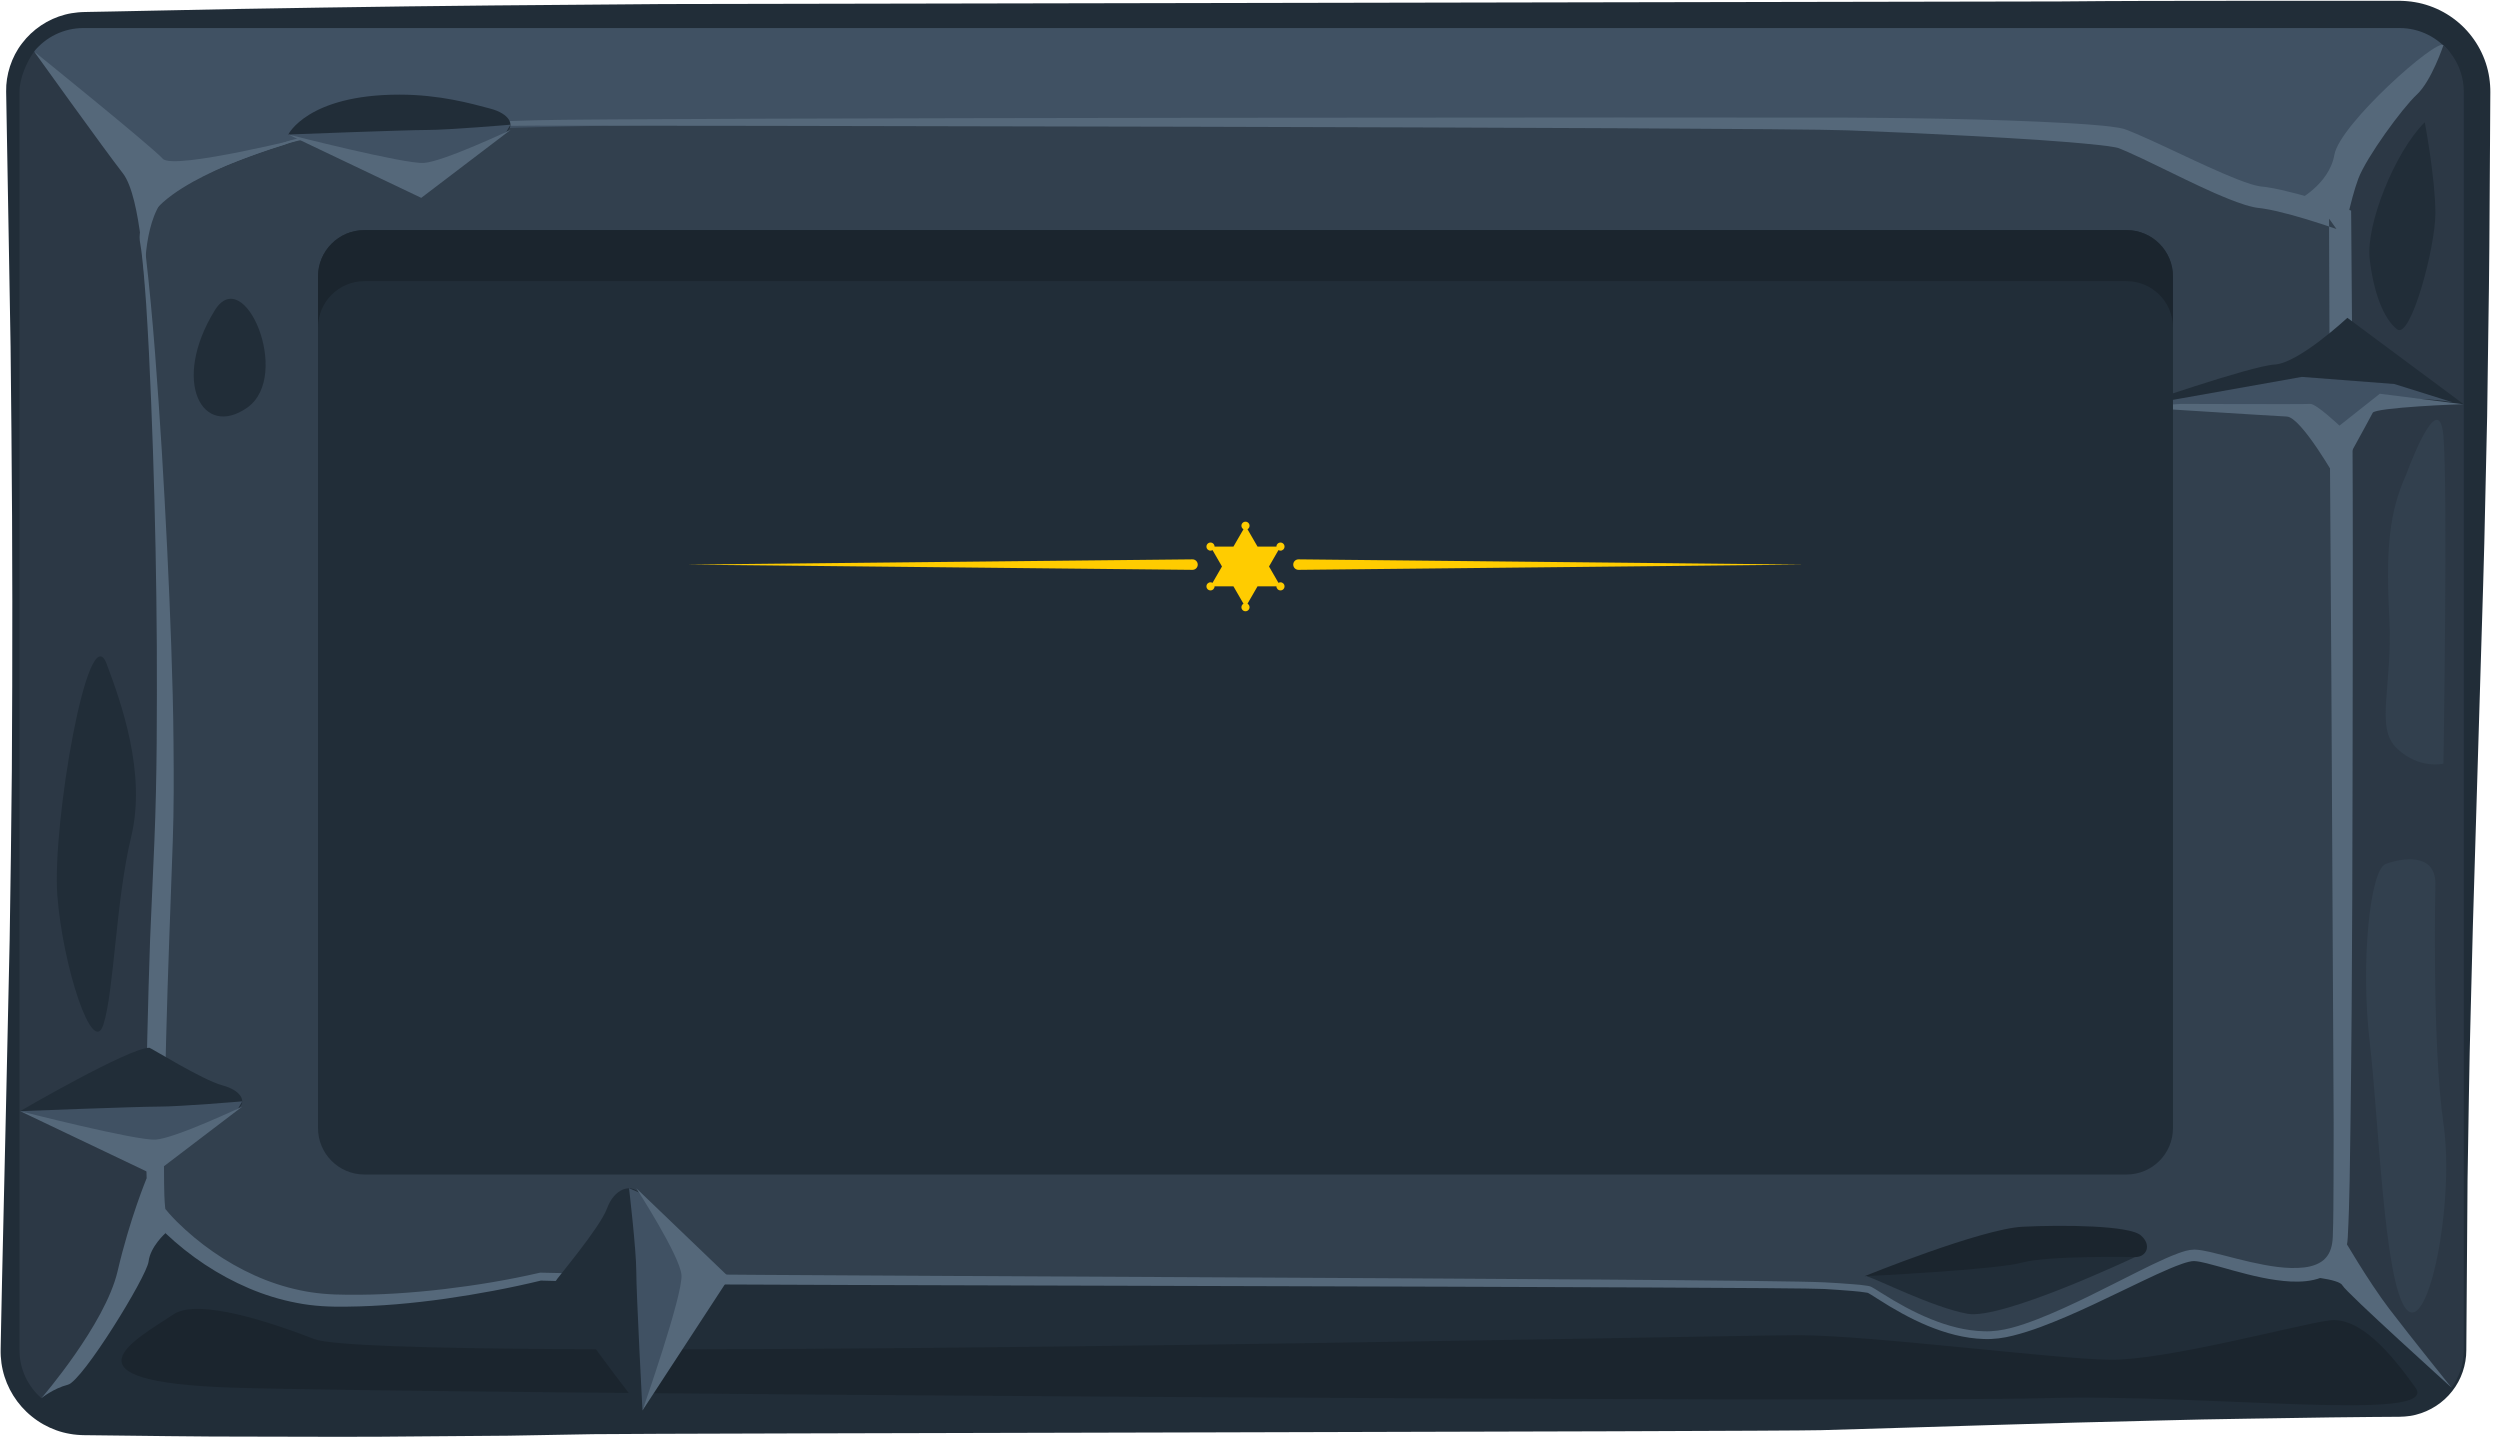<svg width="223" height="129" viewBox="0 0 223 129" fill="none" xmlns="http://www.w3.org/2000/svg">
<path fill-rule="evenodd" clip-rule="evenodd" d="M219.769 120.432C219.769 123.577 217.222 126.123 214.077 126.123H7.484C4.34 126.123 1.792 123.577 1.792 120.432V8.194C1.792 5.05 4.34 2.502 7.484 2.502H214.077C217.222 2.502 219.769 5.05 219.769 8.194V120.432Z" fill="#212D38"/>
<path fill-rule="evenodd" clip-rule="evenodd" d="M219.541 120.432L219.43 105.286C219.336 100.234 219.292 95.187 219.147 90.138L218.957 82.564L218.727 74.991L218.271 59.842C218.122 54.792 217.948 49.745 217.851 44.694L217.684 37.121L217.578 29.549C217.492 24.498 217.465 19.449 217.436 14.4L217.412 10.612L217.401 8.722L217.399 8.247C217.394 8.109 217.397 8.048 217.383 7.945C217.369 7.761 217.341 7.581 217.294 7.404C217.116 6.697 216.689 6.05 216.105 5.605C215.818 5.38 215.49 5.208 215.147 5.095C214.975 5.036 214.799 4.993 214.622 4.968C214.541 4.952 214.417 4.941 214.374 4.941L214.329 4.935C214.323 4.933 214.301 4.929 214.253 4.929L214.016 4.925H198.929C193.881 4.924 188.83 4.924 183.782 4.872L59.133 4.641C49.036 4.568 38.937 4.485 28.838 4.326C23.791 4.252 18.741 4.164 13.692 4.052L9.907 3.976L8.011 3.939L7.538 3.929C7.393 3.931 7.292 3.923 7.169 3.931C6.93 3.941 6.695 3.971 6.464 4.022C5.535 4.219 4.666 4.745 4.047 5.497C3.423 6.254 3.065 7.17 3.039 8.223L2.772 23.339L2.64 30.913L2.565 38.486C2.467 48.587 2.467 58.68 2.53 68.783C2.574 73.831 2.645 78.881 2.728 83.929L3.061 99.075L3.404 114.225L3.485 118.01L3.519 119.903L3.53 120.377C3.536 120.522 3.536 120.607 3.551 120.725C3.572 120.944 3.611 121.158 3.669 121.367C3.896 122.204 4.414 122.956 5.106 123.464C5.448 123.721 5.833 123.917 6.236 124.043C6.437 124.107 6.641 124.158 6.851 124.186C6.947 124.202 7.077 124.217 7.148 124.219C7.2 124.22 7.2 124.227 7.295 124.227L7.531 124.232L15.058 124.141C17.582 124.103 20.107 124.103 22.631 124.098C27.68 124.082 32.73 124.064 37.777 124.122L45.352 124.181L52.925 124.317C57.977 124.392 157.377 124.547 162.426 124.673C172.524 124.954 182.623 125.319 192.722 125.539C197.771 125.683 202.818 125.72 207.868 125.813L211.656 125.853L213.55 125.866C214.193 125.878 214.778 125.872 215.373 125.723C216.549 125.447 217.621 124.753 218.368 123.8C219.124 122.851 219.54 121.65 219.541 120.427V120.432ZM219.995 120.439C219.998 121.738 219.554 123.06 218.737 124.089C217.931 125.128 216.764 125.878 215.488 126.197C214.856 126.367 214.165 126.384 213.55 126.38L211.656 126.393L207.868 126.433C202.818 126.526 197.771 126.561 192.722 126.706C182.623 126.929 172.524 127.288 162.426 127.572C157.377 127.698 57.977 127.854 52.925 127.928L45.352 128.064L37.777 128.123C32.73 128.184 27.68 128.164 22.631 128.147C20.107 128.143 17.582 128.142 15.058 128.104L7.437 128.016C7.279 128.009 7.14 128.009 6.872 127.984C6.63 127.966 6.446 127.937 6.232 127.899C5.817 127.829 5.409 127.722 5.015 127.579C4.224 127.292 3.485 126.878 2.838 126.35C1.537 125.308 0.609 123.82 0.242 122.203C0.149 121.799 0.092 121.389 0.069 120.976C0.054 120.778 0.058 120.549 0.058 120.377L0.066 119.903L0.103 118.01L0.182 114.225L0.528 99.075L0.86 83.929C0.94 78.881 1.011 73.831 1.056 68.783C1.119 58.68 1.119 48.587 1.02 38.486L0.944 30.913L0.814 23.339L0.548 8.16C0.52 6.687 1.02 5.081 1.969 3.863C2.905 2.622 4.274 1.7 5.8 1.304C6.179 1.203 6.57 1.14 6.963 1.104C7.152 1.082 7.367 1.079 7.538 1.072L8.011 1.062L9.907 1.027L13.692 0.95C18.741 0.838 23.791 0.749 28.838 0.675C38.937 0.516 49.036 0.435 59.133 0.362L183.782 0.129C188.83 0.078 193.881 0.078 198.929 0.074H214.139L214.375 0.083L214.533 0.091L214.726 0.106C214.997 0.125 215.185 0.156 215.419 0.194C215.862 0.267 216.299 0.383 216.725 0.532C217.575 0.829 218.373 1.271 219.074 1.826C220.481 2.935 221.502 4.527 221.917 6.275C222.022 6.712 222.086 7.156 222.117 7.601C222.138 7.815 222.136 8.068 222.138 8.247L222.134 8.722L222.123 10.612L222.099 14.4C222.071 19.449 222.044 24.498 221.957 29.549L221.854 37.121L221.684 44.694C221.59 49.745 221.413 54.792 221.264 59.842L220.808 74.991L220.581 82.564L220.388 90.138C220.243 95.187 220.197 100.234 220.105 105.286L219.995 120.432V120.439Z" fill="#212D38"/>
<path fill-rule="evenodd" clip-rule="evenodd" d="M214.038 2.502H7.445C5.668 2.502 4.083 3.317 3.04 4.592C6.306 8.457 11.142 19.18 12.633 20.796C14.53 22.852 17.642 25.423 19.064 26.213C20.487 27.003 205.58 29.375 205.58 29.375C205.58 29.375 208.742 18.941 211.905 14.989C213.48 13.021 216.194 8.616 218.522 4.693C217.479 3.36 215.863 2.502 214.038 2.502Z" fill="#405163"/>
<path fill-rule="evenodd" clip-rule="evenodd" d="M219.769 120.432V8.194C219.769 6.55 219.067 5.074 217.954 4.035C216.726 5.981 214.837 8.428 212.179 10.48C206.826 14.61 208.414 20.428 208.414 20.428C208.414 20.428 205.54 107.467 206.804 110.445C207.728 112.613 214.875 119.962 218.673 123.776C219.358 122.835 219.769 121.683 219.769 120.432Z" fill="#2C3845"/>
<path fill-rule="evenodd" clip-rule="evenodd" d="M12.4 14.989L3.04 4.592C2.39 5.516 1.738 6.977 1.738 8.193V120.433C1.738 122.143 2.498 123.674 3.694 124.717C5.871 123.016 9.271 119.937 10.67 116.359C12.804 110.909 14.62 106.891 14.62 106.891C14.62 106.891 17.468 74.035 17.271 59.096C17.074 44.156 12.4 14.989 12.4 14.989Z" fill="#2C3845"/>
<path fill-rule="evenodd" clip-rule="evenodd" d="M25.227 12.854C25.227 12.854 11.71 16.649 12.659 21.63C13.608 26.608 15.267 59.805 14.556 75.931C13.845 92.057 13.608 107.467 14.082 108.18C14.556 108.894 20.722 115.767 29.734 116.007C38.741 116.241 48.226 113.872 48.226 113.872C48.226 113.872 165.818 114.583 166.768 115.056C167.714 115.532 172.696 119.325 177.675 119.09C182.655 118.851 193.325 111.974 195.696 111.974C198.066 111.974 208.264 116.717 208.739 110.552C209.212 104.386 208.739 19.496 208.739 19.496C208.739 19.496 203.996 17.835 201.626 17.598C199.256 17.362 192.377 13.569 189.294 12.381C186.211 11.195 33.406 9.537 25.227 12.854Z" fill="#32404E"/>
<path fill-rule="evenodd" clip-rule="evenodd" d="M25.2 12.764C26.093 12.415 27.029 12.239 27.954 12.071C28.89 11.912 29.828 11.791 30.771 11.685C32.649 11.475 34.537 11.339 36.425 11.217C40.199 10.967 43.978 10.843 47.759 10.728C55.32 10.497 157.236 10.455 164.802 10.493C168.584 10.512 172.367 10.562 176.152 10.658C178.044 10.705 179.935 10.772 181.829 10.854C183.724 10.941 185.616 11.03 187.53 11.209C188.012 11.26 188.487 11.307 189.004 11.398C189.137 11.424 189.269 11.448 189.432 11.492C189.651 11.559 189.725 11.598 189.849 11.643L190.527 11.921C191.418 12.301 192.28 12.7 193.141 13.101C194.858 13.906 196.557 14.713 198.263 15.454C199.114 15.819 199.975 16.175 200.807 16.433C201.015 16.497 201.219 16.548 201.409 16.588L201.548 16.615L201.673 16.633L202.039 16.674C202.554 16.744 203.037 16.838 203.517 16.948C205.428 17.385 207.236 17.945 209.065 18.561L209.719 18.784L209.727 19.489C209.796 26.221 209.824 32.953 209.847 39.683C209.882 46.416 209.868 53.148 209.862 59.879C209.844 73.343 209.841 86.807 209.663 100.278C209.611 103.649 209.6 106.992 209.419 110.403C209.369 111.302 209.108 112.368 208.356 113.125C207.61 113.89 206.597 114.181 205.698 114.278C204.777 114.374 203.891 114.303 203.03 114.181C202.165 114.061 201.326 113.878 200.497 113.673C199.669 113.466 198.857 113.234 198.047 113.008C197.643 112.898 197.24 112.785 196.842 112.687C196.448 112.591 196.048 112.499 195.704 112.487C195.448 112.483 195.026 112.599 194.662 112.725C194.28 112.857 193.897 113.008 193.516 113.171C192.755 113.495 191.995 113.847 191.238 114.209C188.205 115.646 185.196 117.188 182.004 118.375C181.207 118.666 180.393 118.931 179.557 119.14C178.728 119.35 177.832 119.477 176.965 119.44C175.221 119.388 173.536 118.914 171.96 118.266C170.377 117.611 168.89 116.759 167.469 115.848L166.94 115.512L166.685 115.361L166.631 115.335C166.642 115.336 166.62 115.33 166.605 115.323C166.57 115.317 166.521 115.307 166.476 115.298C166.088 115.23 165.665 115.193 165.251 115.156C164.417 115.083 163.577 115.031 162.74 114.978C159.387 114.764 61.67 114.653 58.308 114.524C54.944 114.398 51.582 114.303 48.217 114.227L48.313 114.213C45.463 114.905 42.596 115.435 39.7 115.851C36.807 116.255 33.885 116.524 30.947 116.553C29.494 116.58 27.959 116.515 26.494 116.222C25.024 115.947 23.584 115.502 22.207 114.916C19.452 113.742 16.939 112.063 14.759 109.999C14.488 109.74 14.224 109.47 13.961 109.192C13.831 109.046 13.705 108.907 13.569 108.736L13.511 108.655L13.488 108.623C13.483 108.615 13.477 108.614 13.436 108.545C13.33 108.345 13.334 108.293 13.309 108.215C13.276 108.077 13.26 107.978 13.246 107.871C13.146 107.071 13.125 106.358 13.096 105.615C13.044 104.148 13.041 102.688 13.037 101.229C13.041 98.314 13.065 95.402 13.14 92.492C13.207 89.577 13.289 86.67 13.39 83.761L13.772 75.042C14.012 69.261 14.005 63.447 13.988 57.638C13.952 51.828 13.838 46.016 13.644 40.203C13.545 37.3 13.43 34.395 13.288 31.494C13.134 28.593 12.986 25.682 12.662 22.801C12.619 22.444 12.573 22.085 12.511 21.732C12.436 21.367 12.432 20.965 12.51 20.593C12.659 19.834 13.082 19.18 13.574 18.629C14.574 17.529 15.825 16.729 17.095 16.016C19.665 14.618 22.408 13.596 25.2 12.764ZM25.253 12.948C22.48 13.785 19.745 14.822 17.208 16.217C15.954 16.923 14.721 17.73 13.78 18.809C13.316 19.345 12.934 19.965 12.813 20.649C12.75 20.991 12.758 21.325 12.831 21.673C12.901 22.036 12.955 22.401 13.002 22.762C13.675 28.554 14.058 34.359 14.43 40.169C14.781 45.979 15.073 51.791 15.275 57.613C15.377 60.523 15.457 63.435 15.478 66.35C15.503 69.265 15.515 72.179 15.409 75.103L15.095 83.821C14.99 86.724 14.898 89.629 14.823 92.533C14.757 95.437 14.667 98.34 14.638 101.238C14.621 102.688 14.62 104.139 14.637 105.577C14.649 106.288 14.662 107.033 14.728 107.678C14.737 107.753 14.747 107.832 14.757 107.871C14.753 107.88 14.78 107.918 14.72 107.798C14.687 107.748 14.697 107.765 14.704 107.777L14.721 107.799L14.743 107.829C14.83 107.945 14.946 108.079 15.055 108.206C15.283 108.462 15.524 108.718 15.771 108.967C17.77 110.945 20.139 112.603 22.709 113.763C23.996 114.344 25.341 114.792 26.723 115.083C28.109 115.386 29.495 115.485 30.949 115.491C33.827 115.525 36.716 115.327 39.59 114.992C42.459 114.653 45.332 114.177 48.142 113.53L48.194 113.517L48.239 113.521C54.968 113.792 156.045 114.029 162.775 114.387C163.617 114.435 164.457 114.482 165.301 114.554C165.726 114.588 166.142 114.62 166.584 114.695C166.642 114.702 166.697 114.714 166.764 114.73C166.799 114.74 166.83 114.747 166.886 114.773L166.974 114.818C167.081 114.876 167.169 114.932 167.265 114.985L167.802 115.322C169.217 116.216 170.672 117.033 172.208 117.654C173.738 118.277 175.355 118.712 176.981 118.75C178.595 118.809 180.194 118.262 181.743 117.672C184.846 116.457 187.813 114.869 190.832 113.368C191.586 112.991 192.347 112.62 193.127 112.272C193.518 112.1 193.914 111.932 194.33 111.781C194.755 111.638 195.144 111.482 195.733 111.463C196.234 111.476 196.66 111.576 197.083 111.665C197.505 111.761 197.916 111.868 198.325 111.971C199.143 112.181 199.948 112.393 200.758 112.576C202.367 112.932 204.024 113.234 205.55 113.054C206.306 112.96 206.999 112.705 207.429 112.234C207.872 111.769 208.055 111.093 208.084 110.325C208.15 108.685 208.137 106.985 208.152 105.311L208.162 100.266L207.954 59.884L207.824 39.694L207.751 19.501L208.414 20.428C206.665 19.827 204.863 19.255 203.09 18.839C202.647 18.737 202.205 18.649 201.783 18.587L201.446 18.548L201.22 18.514L201.012 18.474C200.739 18.414 200.487 18.344 200.244 18.27C199.271 17.96 198.385 17.584 197.503 17.203C195.746 16.423 194.05 15.574 192.353 14.756C191.507 14.344 190.662 13.937 189.818 13.565L189.188 13.296C189.092 13.256 188.949 13.198 188.941 13.198C188.879 13.179 188.78 13.155 188.679 13.139C188.267 13.059 187.801 13 187.344 12.949C183.642 12.551 179.854 12.351 176.093 12.141C172.322 11.936 168.55 11.765 164.778 11.625C157.23 11.345 55.321 11.192 47.768 11.206C43.989 11.217 40.212 11.306 36.439 11.482C34.553 11.585 32.67 11.714 30.794 11.912C29.856 12.008 28.92 12.123 27.988 12.274C27.064 12.436 26.13 12.608 25.261 12.945H25.257L25.253 12.948Z" fill="#55687A"/>
<path fill-rule="evenodd" clip-rule="evenodd" d="M14.76 109.998C14.76 109.998 13.413 111.185 13.253 112.526C13.096 113.871 7.359 123.186 6.061 123.515C4.766 123.845 3.693 124.717 3.693 124.717C3.693 124.717 9.381 118.138 10.488 113.398C11.594 108.656 13.079 105.104 13.079 105.104L14.76 109.998Z" fill="#55687A"/>
<path fill-rule="evenodd" clip-rule="evenodd" d="M14.519 14.16C15.468 15.225 27.954 12.07 27.954 12.07C27.954 12.07 15.931 15.588 14.281 18.19C12.633 20.797 12.931 25.664 12.931 25.664C12.931 25.664 12.621 17.598 10.963 15.463C9.302 13.33 3.039 4.592 3.039 4.592C3.039 4.592 13.57 13.094 14.519 14.16" fill="#55687A"/>
<path fill-rule="evenodd" clip-rule="evenodd" d="M208.228 13.803C207.752 16.528 204.789 17.953 204.789 17.953C204.789 17.953 205.737 18.308 207.041 18.665C208.346 19.02 208.939 22.102 208.948 21.749C208.962 21.392 209.649 17.835 210.362 15.939C211.072 14.043 214.273 9.653 215.577 8.441C216.885 7.235 217.954 4.035 217.954 4.035C217.386 3.375 208.702 11.077 208.228 13.803Z" fill="#55687A"/>
<path fill-rule="evenodd" clip-rule="evenodd" d="M190.444 112.132C190.444 112.132 178.588 117.745 175.506 117.19C172.423 116.635 167.285 114.029 166.573 113.871C165.861 113.712 178.588 111.026 183.647 110.553C188.703 110.077 192.364 111.257 190.444 112.132Z" fill="#212D38"/>
<path fill-rule="evenodd" clip-rule="evenodd" d="M190.443 112.132C190.443 112.132 182.737 111.975 180.365 112.624C177.995 113.277 166.316 113.837 166.316 113.837C166.316 113.837 176.75 109.603 180.426 109.425C184.101 109.246 189.941 109.307 190.963 110.195C191.984 111.085 191.449 112.147 190.443 112.132Z" fill="#1B252E"/>
<g opacity="0.07">
<g opacity="0.07">
<path opacity="0.07" d="M6.457 3.528C6.457 3.528 8.256 7.244 12.452 9.851C16.654 12.462 39.173 8.034 49.885 7.559C60.6 7.086 177.401 7.431 187.045 8.44C196.687 9.458 201.114 12.777 203.011 11.826C204.908 10.88 211.543 3.989 213.127 4.035C214.708 4.082 6.457 3.528 6.457 3.528Z" fill="#99C3FF"/>
</g>
</g>
<g opacity="0.07">
<g opacity="0.07">
<path opacity="0.07" d="M24.953 35.55C19.261 39.178 17.839 40.363 18.313 47.714C18.788 55.065 21.546 93.003 21.592 101.54C21.632 110.076 33.725 111.693 47.717 109.345C61.706 106.993 182.623 106.046 191.515 107.941C200.403 109.839 204.416 102.963 204.304 94.903C204.198 86.837 198.269 78.637 194.474 78.826C190.68 79.014 178.829 76.582 191.515 71.751C204.198 66.921 194.474 58.264 183.565 49.076C172.658 39.888 47.005 19.019 33.964 19.019C20.922 19.019 20.64 19.495 21.611 22.577C22.581 25.66 24.953 35.55 24.953 35.55Z" fill="#99C3FF"/>
</g>
</g>
<path fill-rule="evenodd" clip-rule="evenodd" d="M19.148 27.697C15.256 34.035 18.044 39.179 22.055 36.36C26.066 33.539 21.784 23.404 19.148 27.697Z" fill="#212D38"/>
<g opacity="0.07">
<g opacity="0.07">
<path opacity="0.07" d="M170.526 102.251C170.526 102.251 43.687 108.193 36.333 105.104C28.985 102.016 24.953 85.117 26.612 80.881C28.274 76.642 42.027 85.415 52.459 88.976C62.893 92.53 176.69 100.118 170.526 102.251Z" fill="#99C3FF"/>
</g>
</g>
<path fill-rule="evenodd" clip-rule="evenodd" d="M15.498 117.228C12.104 119.499 4.798 123.25 20.683 123.776C36.573 124.306 167.563 125.13 182.382 124.717C197.203 124.306 217.712 126.926 215.459 123.776C213.206 120.63 210.481 117.428 207.752 117.783C205.027 118.138 193.17 121.357 188.19 121.29C183.211 121.223 166.912 119.11 160.419 119.098C153.927 119.09 33.844 121.702 28.034 119.446C22.224 117.191 17.279 116.039 15.498 117.228Z" fill="#1B252E"/>
<path fill-rule="evenodd" clip-rule="evenodd" d="M9.509 59.209C10.784 62.608 13.075 68.942 11.703 74.632C10.331 80.326 10.18 88.386 9.226 91.389C8.274 94.392 5.588 86.174 5.113 79.852C4.639 73.526 7.864 54.816 9.509 59.209Z" fill="#212D38"/>
<path fill-rule="evenodd" clip-rule="evenodd" d="M214.62 42.359C213.129 45.65 212.805 48.934 213.127 55.11C213.444 61.288 211.819 64.897 213.817 66.772C215.814 68.647 217.954 68.121 217.954 68.121C217.954 68.121 218.354 43.6 217.954 38.908C217.555 34.215 214.62 42.359 214.62 42.359Z" fill="#32404E"/>
<path fill-rule="evenodd" clip-rule="evenodd" d="M216.29 10.902C213.603 13.569 211.04 20.048 211.371 23.052C211.705 26.056 212.609 28.427 213.817 29.374C215.024 30.326 217.237 22.102 217.237 19.02C217.237 15.939 216.29 10.902 216.29 10.902Z" fill="#212D38"/>
<path fill-rule="evenodd" clip-rule="evenodd" d="M217.237 78.826C217.237 76.01 214.217 76.544 212.802 77.066C211.39 77.592 210.564 86.019 211.371 92.87C212.18 99.724 212.637 114.339 214.62 116.754C216.605 119.166 218.987 107.312 217.953 100.198C216.922 93.084 217.237 78.826 217.237 78.826Z" fill="#32404E"/>
<path fill-rule="evenodd" clip-rule="evenodd" d="M208.949 110.323C208.949 110.323 211.226 114.261 213.126 116.754C215.024 119.247 218.674 123.776 218.674 123.776C218.674 123.776 209.277 115.293 208.949 114.664C208.622 114.029 205.382 113.837 205.382 113.837C205.382 113.837 208.881 112.148 208.949 110.323" fill="#55687A"/>
<g opacity="0.07">
<g opacity="0.07">
<path opacity="0.07" d="M48.945 12.627C42.269 13.013 45.709 17.362 56.495 22.774C67.286 28.187 195.192 47.512 199.816 52.732C204.441 57.949 202.78 45.012 202.425 40.157C202.069 35.301 202.763 33.181 203.367 29.972C203.967 26.764 202.78 20.48 201.833 20.244C200.884 20.008 188.117 13.729 185.792 13.517C183.471 13.304 48.945 12.627 48.945 12.627Z" fill="#99C3FF"/>
</g>
</g>
<g opacity="0.07">
<g opacity="0.07">
<path opacity="0.07" d="M203.485 25.774C203.485 23.317 186.997 14.925 182.142 13.568C177.292 12.207 59.337 14.159 55.185 13.568C51.037 12.974 174.201 20.561 178.944 22.698C183.685 24.829 194.593 31.314 200.048 31.214C205.5 31.113 203.485 25.774 203.485 25.774Z" fill="#99C3FF"/>
</g>
</g>
<path fill-rule="evenodd" clip-rule="evenodd" d="M49.564 114.279C49.564 114.161 53.516 109.527 54.148 107.789C54.781 106.05 56.205 105.574 56.993 106.367C57.783 107.154 62.92 113.322 62.527 114.665C62.133 116.01 59.442 120.118 58.969 121.383C58.495 122.65 57.308 125.814 57.308 125.814C57.308 125.814 49.564 116.111 49.564 114.279Z" fill="#212D38"/>
<path fill-rule="evenodd" clip-rule="evenodd" d="M56.757 113.425C56.757 111.504 56.111 105.994 56.111 105.994L56.993 106.366C56.993 106.366 62.966 113.163 62.548 113.875C62.133 114.588 57.308 125.813 57.308 125.813C57.308 125.813 56.757 115.351 56.757 113.425Z" fill="#405163"/>
<path fill-rule="evenodd" clip-rule="evenodd" d="M60.788 113.716C60.628 111.979 56.758 105.994 56.758 105.994L65.056 113.953L57.309 125.814C57.309 125.814 60.944 115.454 60.788 113.716Z" fill="#55687A"/>
<path fill-rule="evenodd" clip-rule="evenodd" d="M209.384 28.35C209.384 28.35 205.046 32.392 202.914 32.514C200.78 32.631 190.227 36.305 190.227 36.305C190.227 36.305 204.574 36.071 205.641 36.305C206.707 36.544 208.801 40.692 208.801 40.692C208.801 40.692 210.74 35.712 212.162 35.596C213.584 35.478 219.769 36.062 219.769 36.062L209.384 28.35Z" fill="#212D38"/>
<path fill-rule="evenodd" clip-rule="evenodd" d="M190.247 36.304L205.323 33.619L213.574 34.254L218.751 35.875C216.612 35.497 213.263 35.505 212.163 35.595C210.74 35.712 208.802 40.693 208.802 40.693C208.802 40.693 206.707 36.544 205.641 36.304C204.589 36.072 190.658 36.299 190.247 36.304Z" fill="#405163"/>
<path fill-rule="evenodd" clip-rule="evenodd" d="M194.535 36.029C194.535 36.029 205.562 36.071 206.075 36.029C206.588 35.99 208.681 37.967 208.681 37.967L212.279 35.123C212.279 35.123 219.922 36.089 219.77 36.061C219.615 36.032 211.885 36.346 211.647 36.82C211.411 37.294 208.406 42.747 208.406 42.747C208.406 42.747 205.283 37.214 203.98 37.155C202.676 37.097 190.247 36.304 190.247 36.304L194.535 36.029Z" fill="#55687A"/>
<path fill-rule="evenodd" clip-rule="evenodd" d="M13.325 93.46C13.445 93.46 18.079 96.345 19.818 96.807C21.556 97.265 22.029 98.303 21.239 98.882C20.449 99.46 14.285 103.211 12.941 102.924C11.596 102.632 7.487 100.672 6.223 100.325C4.957 99.979 1.792 99.114 1.792 99.114C1.792 99.114 11.497 93.46 13.325 93.46Z" fill="#212D38"/>
<path fill-rule="evenodd" clip-rule="evenodd" d="M14.18 98.709C16.104 98.709 21.611 98.241 21.611 98.241L21.242 98.879C21.242 98.879 14.442 103.241 13.732 102.935C13.02 102.632 1.792 99.114 1.792 99.114C1.792 99.114 12.256 98.709 14.18 98.709" fill="#405163"/>
<path fill-rule="evenodd" clip-rule="evenodd" d="M13.889 101.653C15.628 101.538 21.61 98.71 21.61 98.71L13.652 104.768L1.792 99.113C1.792 99.113 12.15 101.766 13.889 101.653" fill="#55687A"/>
<path fill-rule="evenodd" clip-rule="evenodd" d="M35.623 8.441C39.215 8.441 42.001 9.227 43.741 9.69C45.478 10.151 45.953 11.188 45.163 11.765C44.371 12.343 38.208 16.092 36.864 15.802C35.52 15.518 31.41 13.554 30.145 13.209C28.879 12.863 25.714 11.998 25.714 11.998C25.714 11.998 27.438 8.441 35.623 8.441" fill="#212D38"/>
<path fill-rule="evenodd" clip-rule="evenodd" d="M38.101 11.594C40.025 11.594 45.534 11.123 45.534 11.123L45.164 11.764C45.164 11.764 38.364 16.124 37.653 15.82C36.941 15.517 25.714 11.998 25.714 11.998C25.714 11.998 36.178 11.594 38.101 11.594" fill="#405163"/>
<path fill-rule="evenodd" clip-rule="evenodd" d="M37.812 14.534C39.552 14.418 45.534 11.594 45.534 11.594L37.575 17.649L25.714 11.997C25.714 11.997 36.073 14.649 37.812 14.534Z" fill="#55687A"/>
<path fill-rule="evenodd" clip-rule="evenodd" d="M189.687 20.524H32.508C30.221 20.524 28.366 22.379 28.366 24.666V100.625C28.366 102.913 30.221 104.767 32.508 104.767H189.687C191.974 104.767 193.829 102.913 193.829 100.625V24.666C193.829 22.379 191.974 20.524 189.687 20.524Z" fill="#212D38"/>
<path fill-rule="evenodd" clip-rule="evenodd" d="M189.687 20.524H32.508C30.221 20.524 28.366 22.379 28.366 24.666V29.222C28.366 26.934 30.221 25.08 32.508 25.08H189.687C191.974 25.08 193.829 26.934 193.829 29.222V24.666C193.829 22.379 191.974 20.524 189.687 20.524Z" fill="#1B252E"/>
<path d="M114.22 51.941C114.154 51.941 114.093 51.96 114.039 51.99L113.196 50.53L114.039 49.069C114.093 49.099 114.154 49.119 114.22 49.119C114.419 49.119 114.581 48.956 114.581 48.755C114.581 48.556 114.419 48.394 114.22 48.394C114.02 48.394 113.858 48.556 113.858 48.755H112.171L111.277 47.209C111.386 47.146 111.46 47.031 111.46 46.896C111.46 46.696 111.297 46.535 111.098 46.535C110.898 46.535 110.735 46.696 110.735 46.896C110.735 47.031 110.809 47.146 110.918 47.209L110.024 48.755H108.339C108.339 48.556 108.176 48.394 107.977 48.394C107.776 48.394 107.615 48.556 107.615 48.755C107.615 48.956 107.776 49.119 107.977 49.119C108.042 49.119 108.103 49.099 108.157 49.069L109 50.53L108.157 51.99C108.103 51.96 108.042 51.941 107.977 51.941C107.776 51.941 107.615 52.103 107.615 52.303C107.615 52.504 107.776 52.665 107.977 52.665C108.176 52.665 108.339 52.504 108.339 52.303H110.024L110.918 53.85C110.809 53.913 110.735 54.029 110.735 54.162C110.735 54.363 110.898 54.525 111.098 54.525C111.297 54.525 111.46 54.363 111.46 54.162C111.46 54.029 111.386 53.913 111.277 53.85L112.171 52.303H113.858C113.858 52.504 114.02 52.665 114.22 52.665C114.419 52.665 114.581 52.504 114.581 52.303C114.581 52.103 114.419 51.941 114.22 51.941Z" fill="#FFCC00"/>
<path d="M106.365 50.831L61.274 50.363L106.365 49.894C106.624 49.891 106.836 50.098 106.839 50.358C106.842 50.617 106.634 50.828 106.374 50.831H106.365Z" fill="#FFCC00"/>
<path d="M115.831 49.894L160.922 50.362L115.831 50.831C115.572 50.833 115.36 50.626 115.357 50.366C115.354 50.108 115.562 49.896 115.822 49.894H115.831Z" fill="#FFCC00"/>
</svg>
